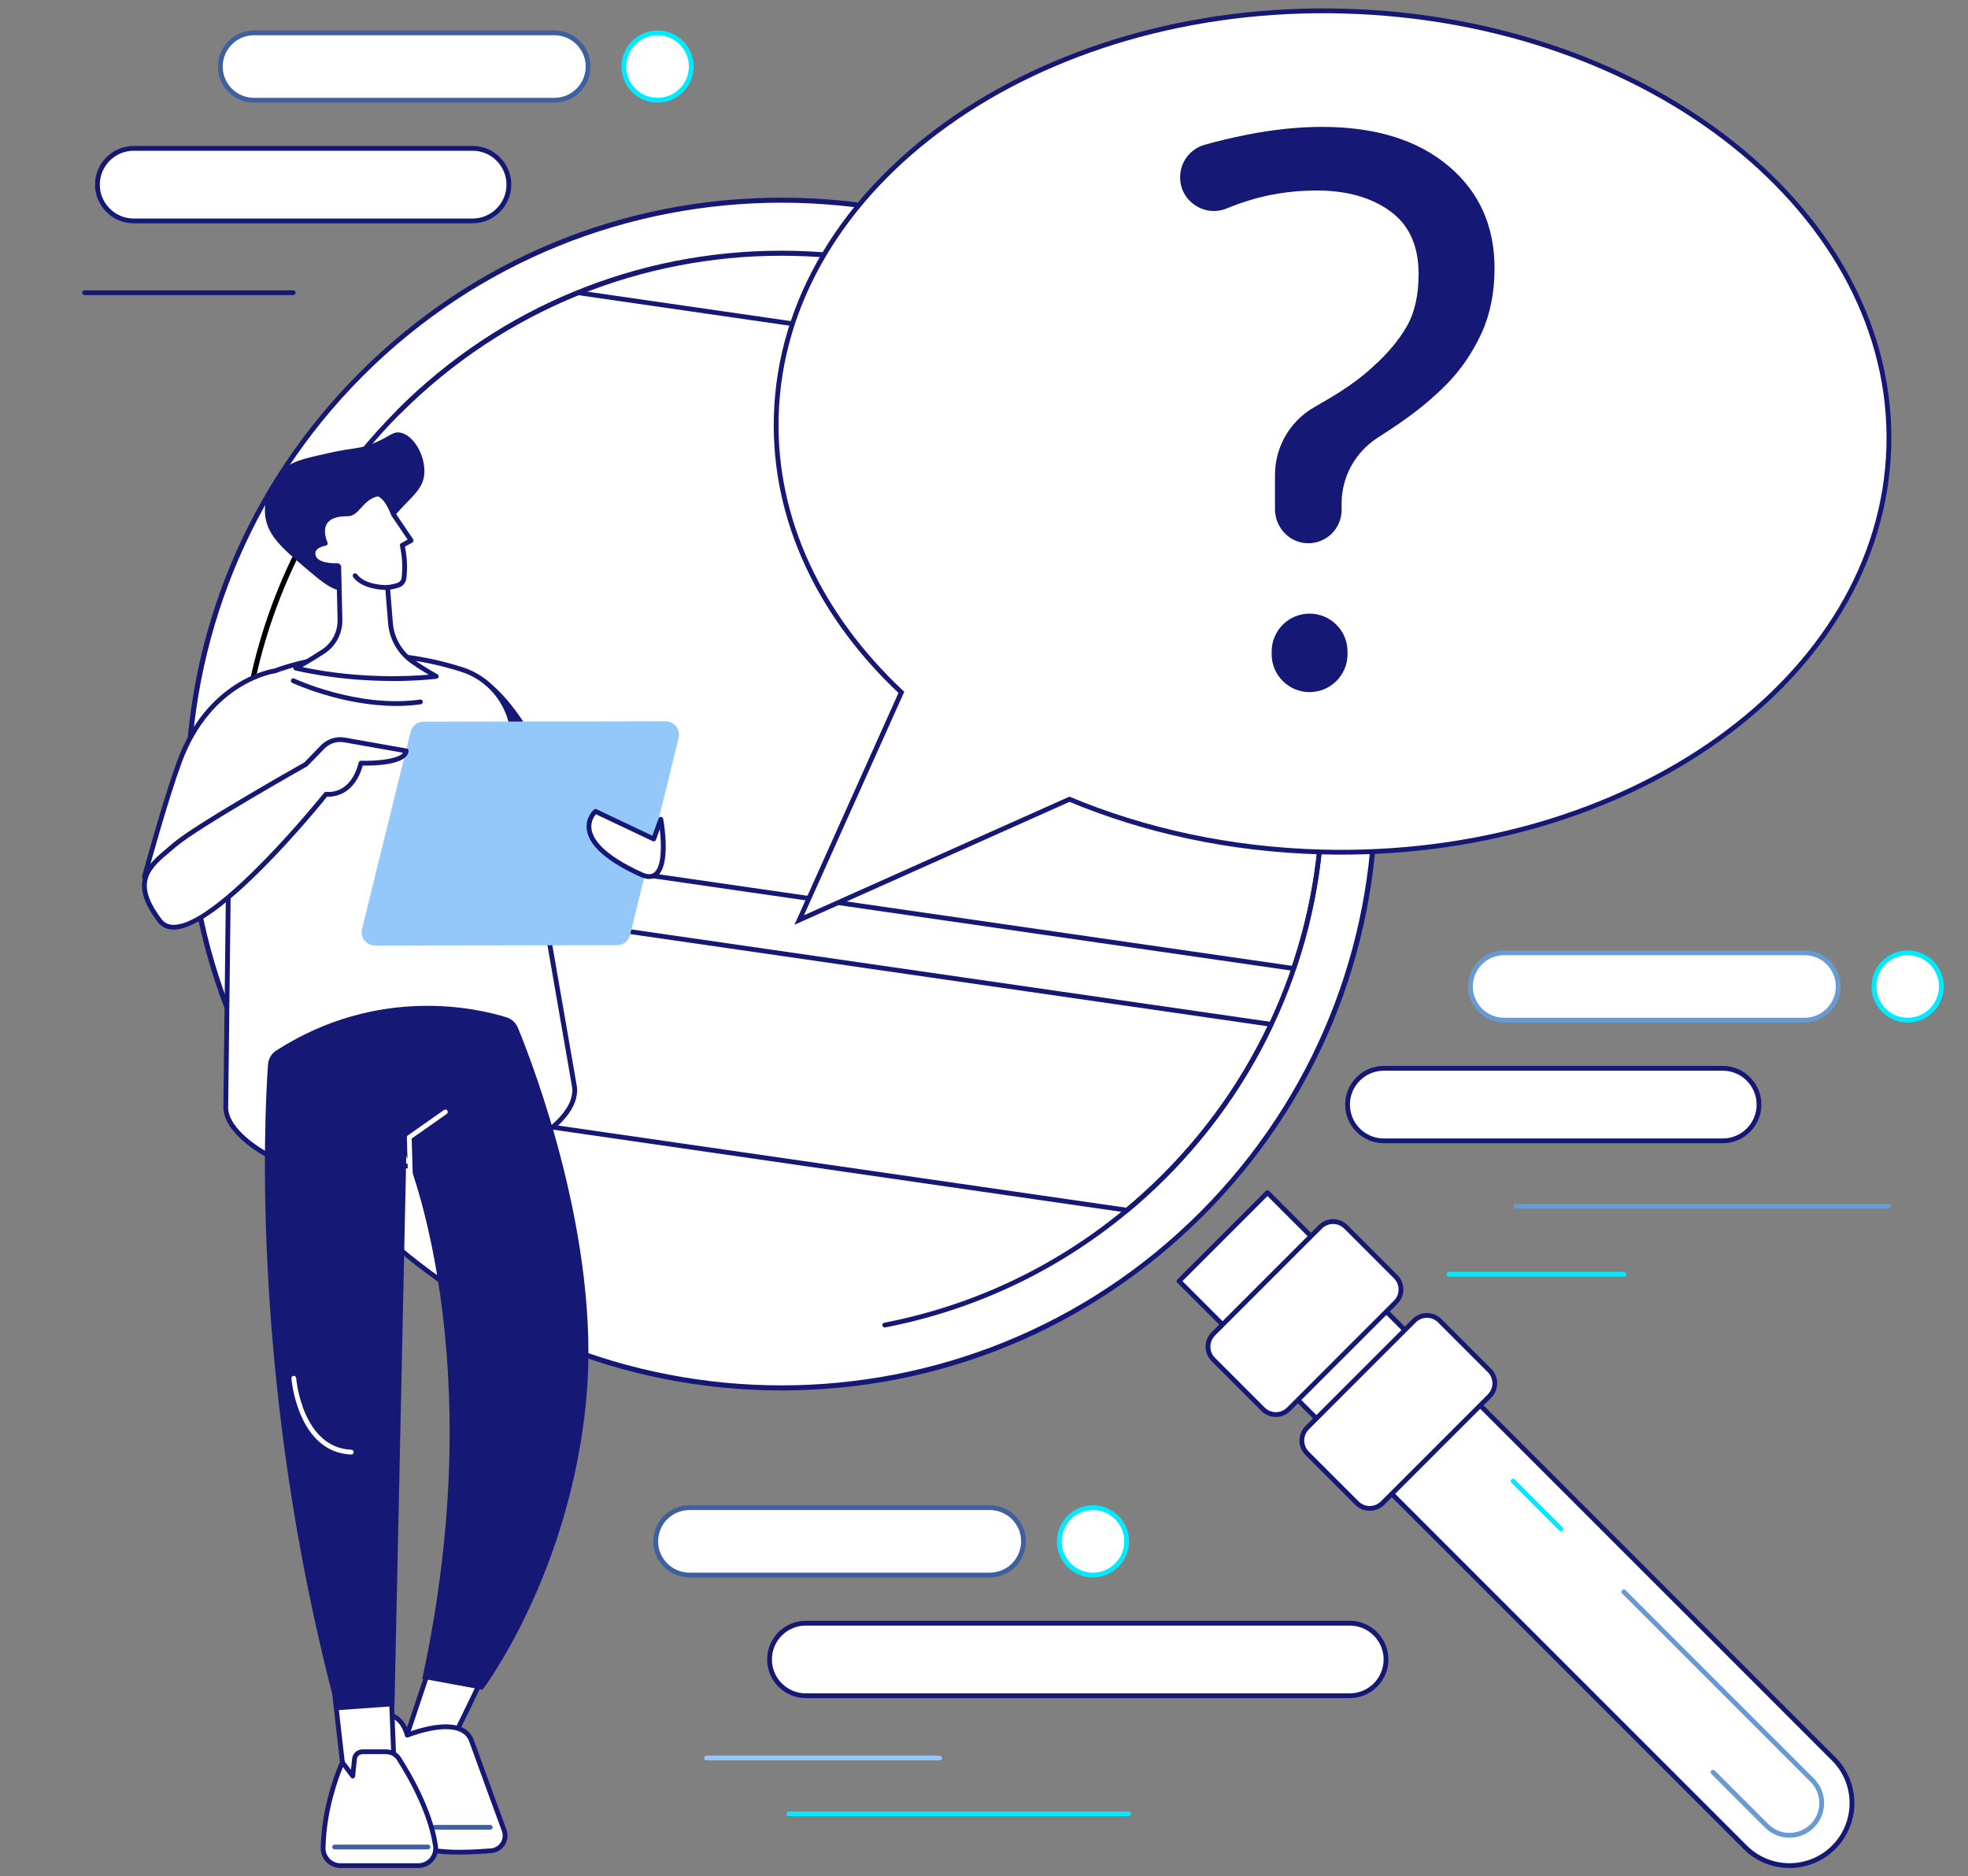 <?xml version="1.0" encoding="UTF-8"?>
<svg id="FAQ" xmlns="http://www.w3.org/2000/svg" viewBox="0 0 817.88 779.62">
  <rect x="0" y="0" width="817.88" height="779.62" fill="#808080" stroke="none"/>
  <defs>
    <style>
      .cls-1 {
        fill: #689bd2;
      }

      .cls-2 {
        fill: #00ebff;
      }

      .cls-3, .cls-4 {
        fill: #fff;
      }

      .cls-5 {
        fill: #151975;
      }

      .cls-6 {
        fill: #3f609e;
      }

      .cls-7 {
        fill: #94c7fa;
      }

      .cls-4 {
        stroke: #151975;
        stroke-miterlimit: 10;
        stroke-width: 2px;
      }
    </style>
  </defs>
  <circle class="cls-3" cx="324.78" cy="329.97" r="246.85" transform="translate(-138.2 326.3) rotate(-45)"/>
  <path class="cls-5" d="m324.78,577.82c-66.2,0-128.44-25.78-175.25-72.59-46.81-46.81-72.59-109.05-72.59-175.25s25.78-128.44,72.59-175.25c46.81-46.81,109.05-72.59,175.25-72.59s128.44,25.78,175.25,72.59c46.81,46.81,72.59,109.05,72.59,175.25s-25.78,128.44-72.59,175.25c-46.81,46.81-109.05,72.59-175.25,72.59Zm-173.85-74c95.86,95.86,251.83,95.86,347.69,0,95.86-95.86,95.86-251.83,0-347.69-95.86-95.86-251.83-95.86-347.69,0-95.86,95.86-95.86,251.83,0,347.69Z"/>
  <path class="cls-3" d="m762.07,767.68c10.15-10.15,10.15-26.6,0-36.75l-235.3-235.3-36.75,36.75,235.3,235.3c10.15,10.15,26.6,10.15,36.75,0Z"/>
  <path class="cls-5" d="m743.69,776.28c-6.91,0-13.82-2.63-19.08-7.89l-235.3-235.3c-.39-.39-.39-1.02,0-1.41l36.75-36.75c.39-.39,1.02-.39,1.41,0l235.3,235.3c10.52,10.52,10.52,27.64,0,38.16-5.26,5.26-12.17,7.89-19.08,7.89Zm-252.27-243.9l234.6,234.6c9.74,9.74,25.6,9.74,35.34,0,9.74-9.74,9.74-25.6,0-35.34l-234.6-234.6-35.34,35.34Zm270.65,235.3h0,0Z"/>
  <path class="cls-3" d="m648.65,635.32l-19.84-19.84,19.84,19.84Z"/>
  <path class="cls-2" d="m648.65,636.32c-.25,0-.51-.1-.7-.29l-19.84-19.84c-.39-.39-.39-1.02,0-1.41.39-.39,1.02-.39,1.41,0l19.84,19.84c.39.39.39,1.02,0,1.41-.19.19-.45.29-.7.29Z"/>
  <path class="cls-3" d="m711.93,736.49l22.29,22.29c5.22,5.22,13.72,5.22,18.95,0,5.22-5.22,5.22-13.72,0-18.95l-78.3-78.3,37.07,74.96Z"/>
  <path class="cls-1" d="m743.69,763.69c-3.69,0-7.37-1.4-10.18-4.21l-22.29-22.29c-.39-.39-.39-1.02,0-1.41.39-.39,1.02-.39,1.41,0l22.29,22.29c4.84,4.84,12.71,4.84,17.54,0,4.84-4.84,4.83-12.7,0-17.54l-78.3-78.3c-.39-.39-.39-1.02,0-1.41.39-.39,1.02-.39,1.41,0l78.3,78.3c5.61,5.61,5.61,14.74,0,20.35-2.81,2.81-6.49,4.21-10.18,4.21Z"/>
  <rect class="cls-3" x="503.16" y="525.6" width="77.93" height="44.3" rx="7.57" ry="7.57" transform="translate(1312.79 551.72) rotate(135)"/>
  <path class="cls-5" d="m530.24,588.84c-2.28,0-4.42-.89-6.03-2.5l-20.68-20.68c-1.61-1.61-2.5-3.75-2.5-6.03s.89-4.42,2.5-6.03l44.46-44.46c3.32-3.32,8.73-3.32,12.05,0l20.68,20.68c1.61,1.61,2.5,3.75,2.5,6.03s-.89,4.42-2.5,6.03l-44.46,44.46c-1.61,1.61-3.75,2.5-6.03,2.5Zm23.78-80.19c-1.67,0-3.35.64-4.62,1.91l-44.46,44.46c-1.23,1.23-1.91,2.87-1.91,4.62s.68,3.39,1.91,4.62l20.68,20.68c1.23,1.23,2.87,1.91,4.62,1.91s3.39-.68,4.62-1.91l44.46-44.46c1.23-1.23,1.91-2.87,1.91-4.62s-.68-3.39-1.91-4.62l-20.68-20.68c-1.27-1.27-2.95-1.91-4.62-1.91Zm-18.46,76.99h0,0Z"/>
  <rect class="cls-3" x="542.16" y="564.59" width="77.93" height="44.3" rx="7.57" ry="7.57" transform="translate(1406.93 590.71) rotate(135)"/>
  <path class="cls-5" d="m569.24,627.83c-2.18,0-4.37-.83-6.03-2.49l-20.68-20.68c-3.32-3.32-3.32-8.73,0-12.05l44.46-44.46c1.61-1.61,3.75-2.5,6.03-2.5s4.42.89,6.03,2.5l20.68,20.68c3.32,3.32,3.32,8.73,0,12.05l-44.46,44.46c-1.66,1.66-3.84,2.49-6.03,2.49Zm23.78-80.19c-1.75,0-3.39.68-4.62,1.91l-44.46,44.46c-2.55,2.55-2.55,6.69,0,9.24l20.68,20.68c2.55,2.55,6.69,2.55,9.24,0l44.46-44.46c2.55-2.55,2.55-6.69,0-9.24l-20.68-20.68c-1.23-1.23-2.87-1.91-4.62-1.91Zm-18.46,76.99h0,0Z"/>
  <path class="cls-5" d="m468.37,503.92s-.09,0-.14-.01l-330.35-47.76c-.28-.04-.53-.2-.68-.43-18.57-27.64-30.54-58.41-35.59-91.44-.05-.31.06-.63.28-.85.22-.22.54-.33.85-.28l425.65,61.54c.31.05.58.24.73.51.15.28.16.61.02.89-11.09,23.59-26.13,44.96-44.71,63.54-4.83,4.83-10.02,9.56-15.43,14.06-.18.15-.41.23-.64.23Zm-329.77-49.68l329.47,47.64c5.24-4.38,10.27-8.97,14.95-13.65,18.1-18.1,32.81-38.87,43.74-61.77l-422.98-61.15c5.1,32.1,16.81,62.01,34.82,88.94Z"/>
  <path class="cls-5" d="m537.6,403.47s-.1,0-.14-.01l-437.42-63.24c-.47-.07-.83-.47-.85-.94-1.26-30.88,3.65-61.12,14.61-89.87,11.35-29.77,28.61-56.37,51.32-79.08,21.56-21.56,46.69-38.24,74.7-49.6.16-.07.34-.09.52-.06l224.61,32.47c.18.03.34.1.48.21,6.68,5.33,13.08,11.05,19.02,16.98,30.38,30.38,51.37,68.51,60.68,110.24,9.07,40.62,6.79,82.89-6.58,122.23-.14.41-.52.67-.94.67Zm-436.46-65.1l435.78,63c27.26-81.18,6.65-169.1-53.89-229.65-5.82-5.82-12.09-11.43-18.64-16.67l-224.07-32.4c-27.66,11.26-52.49,27.76-73.79,49.06l-.7-.7.7.7c-43.89,43.89-67.69,104.58-65.38,166.64Z"/>
  <path d="m102.6,296.63c-.05,0-.1,0-.15-.01-.54-.08-.92-.59-.83-1.13,3.4-22.12,10.03-43.51,19.71-63.59.24-.49.83-.7,1.33-.46.49.24.7.83.46,1.33-9.59,19.9-16.17,41.11-19.54,63.03-.08.49-.5.84-.98.84Z"/>
  <path class="cls-5" d="m367.71,551.65c-.47,0-.88-.33-.98-.81-.1-.54.25-1.06.79-1.17,43.85-8.49,83.79-29.74,115.51-61.45,42.27-42.27,65.55-98.47,65.55-158.25s-23.28-115.98-65.55-158.25c-87.26-87.26-229.24-87.26-316.5,0-.39.39-1.02.39-1.41,0-.39-.39-.39-1.02,0-1.41,42.65-42.65,99.35-66.13,159.66-66.13s117.01,23.49,159.66,66.13c42.65,42.65,66.13,99.35,66.13,159.66s-23.49,117.01-66.13,159.66c-31.99,31.99-72.29,53.43-116.53,62-.06.01-.13.02-.19.02Z"/>
  <path class="cls-4" d="m558.54,4.61c-127.68-3.47-233.31,71.94-235.94,168.43-1.17,43.18,18.49,83.25,52,114.68l-42.45,94.6,112.32-50.18c31.2,13.04,66.73,20.88,104.57,21.91,127.68,3.47,233.31-71.94,235.94-168.43,2.62-96.49-98.75-177.53-226.44-181Z"/>
  <path class="cls-5" d="m544.25,255c-8.71,0-15.77,7.06-15.77,15.77v1.08c0,8.71,7.06,15.77,15.77,15.77s15.77-7.06,15.77-15.77v-1.08c0-8.71-7.06-15.77-15.77-15.77Z"/>
  <path class="cls-5" d="m601.86,68.89c-12.84-10.77-30.34-16.16-52.5-16.16-9.9,0-20.39,1.11-31.47,3.32-6.43,1.29-12.22,2.67-17.35,4.15-5.99,1.73-10.1,7.23-10.1,13.46,0,9.93,10.04,16.69,19.26,13,2.05-.82,4.05-1.59,5.87-2.23,9.95-3.5,20.49-5.26,31.62-5.26,12.47,0,22.65,2.86,30.54,8.58,7.89,5.72,11.83,14.41,11.83,26.06,0,8.87-1.65,16.16-4.95,21.88-3.3,5.72-7.94,11.26-13.92,16.62-4.95,4.64-11.32,9.23-19.1,13.76-1.89,1.1-3.75,2.19-5.58,3.25-9.99,5.8-16.14,16.47-16.14,28.02v14.25c0,7.5,5.84,13.9,13.34,14.16,7.87.28,14.35-6.02,14.35-13.83v-2.7c0-11.1,5.71-21.39,15.07-27.37,3.03-1.94,6-3.9,8.9-5.89,7.52-5.15,14.17-10.67,19.95-16.55,5.88-6.08,10.62-13.07,14.23-20.95,3.61-7.89,5.41-16.88,5.41-26.98,0-17.63-6.42-31.83-19.25-42.6Z"/>
  <path class="cls-5" d="m144.39,245.26c-5.12,1.28-10.14-3-17.91-9.63-9.45-8.06-16.03-13.68-16.38-22.73-.31-7.94,4.31-15.32,9.63-19.26,3.06-2.26,7.69-3.31,16.95-5.39,10.6-2.39,11.96-1.45,18.11-3.85,7.15-2.8,8.27-5.24,11.56-4.62,5.32,1,10.12,8.85,10.02,16.18-.14,9.69-8.77,11.15-18.49,26.97-8.13,13.22-7.4,20.83-13.48,22.35Z"/>
  <path class="cls-5" d="m237.98,341.38s-20.49-56.75-43.46-62.21l11.68,80.42,31.78-18.21Z"/>
  <path class="cls-3" d="m238.76,451.75l-25.67-147.79c-1.42-11.97-9.66-22.09-21.15-25.75-31.51-10.03-57.87-5.99-75.17-.34-.8.26-1.58.55-2.34.87,0,0-27.2,3.26-39.92,37.9-6.29,17.14-14.49,47.62-14.49,47.62l34.91-.16-1.13,96.43c.41,8.9,12.7,17.55,20.86,21.13,9.84,4.31,27.46,2.9,51.71,2.9,22.62,0,38.6-3.79,49.16-7.79,10.12-3.83,24.48-14.28,23.21-25.02Z"/>
  <path class="cls-5" d="m140.72,485.79c-11.55,0-20.32-.53-26.43-3.2-8.39-3.67-21.02-12.56-21.46-21.99l1.12-95.47-33.9.16c-.32,0-.6-.14-.79-.39-.19-.25-.25-.57-.17-.87.08-.31,8.28-30.72,14.51-47.71,12.29-33.49,38.38-38.19,40.59-38.53.78-.32,1.55-.61,2.3-.85,16.84-5.49,43.65-9.89,75.78.34,11.8,3.76,20.37,14.19,21.83,26.58l25.66,147.73s0,.04,0,.05c1.33,11.25-13.14,22.02-23.84,26.07-13.76,5.21-30.42,7.86-49.52,7.86-5.09,0-9.81.06-14.38.12-4.02.05-7.79.1-11.29.1Zm-45.77-122.66c.27,0,.52.11.71.29.19.19.29.45.29.71l-1.13,96.43c.39,8.41,12.64,16.86,20.27,20.2,7.57,3.32,19.88,3.16,36.9,2.94,4.58-.06,9.31-.12,14.41-.12,18.86,0,35.28-2.6,48.81-7.73,9.8-3.71,23.74-13.89,22.57-23.95l-25.66-147.76c-1.38-11.67-9.41-21.45-20.47-24.97-31.62-10.07-58-5.75-74.56-.34-.74.24-1.5.52-2.26.84-.09.04-.18.06-.27.07-.43.05-26.77,3.69-39.09,37.26-5.48,14.93-12.5,40.35-14.12,46.28l33.61-.16h0Z"/>
  <path class="cls-5" d="m164.65,293.37c-22.65,0-42.97-9.49-43.21-9.6-.5-.24-.71-.83-.47-1.32.24-.5.83-.71,1.32-.47.26.12,26.55,12.38,52.31,8.73.55-.08,1.05.3,1.12.85.08.54-.3,1.05-.85,1.12-3.42.49-6.86.7-10.24.7Z"/>
  <path class="cls-7" d="m155.85,392.93l100.62-.15c2.55,0,4.77-1.75,5.38-4.22l20.19-81.93c.86-3.5-1.79-6.88-5.4-6.88l-100.62.15c-2.55,0-4.77,1.75-5.38,4.22l-20.19,81.93c-.86,3.5,1.79,6.88,5.4,6.88Z"/>
  <path class="cls-3" d="m274.62,340.46l-2.94,8.2-24.21-11.48s-13.29,11.54,18.98,26.25c13.45,6.13,8.17-22.97,8.17-22.97Z"/>
  <path class="cls-5" d="m269.82,365.28c-1.14,0-2.4-.31-3.78-.94-13.75-6.27-21.21-12.82-22.17-19.46-.75-5.17,2.8-8.32,2.95-8.45.3-.26.72-.32,1.08-.15l23.22,11.01,2.57-7.17c.15-.42.57-.69,1.02-.66.45.04.82.37.9.81.36,1.97,3.32,19.35-2.53,23.9-.94.73-2.03,1.09-3.26,1.09Zm-22.14-26.9c-.79.9-2.31,3.11-1.84,6.24.61,4.07,4.75,10.48,21.02,17.9,2.16.99,3.8,1.02,4.99.09,3.32-2.58,3.06-11.86,2.35-18.05l-1.59,4.44c-.1.26-.3.48-.56.58-.26.11-.55.1-.81-.02l-23.57-11.18Z"/>
  <path class="cls-3" d="m127.1,317.63s-45.19,25.46-54.51,33.45c-9.32,7.99-19.43,14.05-6.25,31.46,13.18,17.41,69.15-52.5,69.15-52.5,0,0,10.77,1.77,14.51-12.91,0,0,18.19.62,18.84-5.09l-25.66-4.55c-3.32-.59-6.71.5-9.06,2.92l-7.02,7.21Z"/>
  <path class="cls-5" d="m72.16,386.32s-.09,0-.14,0c-2.72-.04-4.9-1.11-6.47-3.18-12.73-16.82-4.49-23.71,4.24-31,.72-.6,1.44-1.2,2.15-1.82,9.13-7.83,51.4-31.72,54.54-33.49l6.92-7.11c2.58-2.65,6.3-3.85,9.95-3.2l25.66,4.55c.52.09.87.57.81,1.09-.67,5.89-14.63,6.08-19.07,5.99-3.55,12.59-12.43,13.05-14.82,12.93-4.42,5.48-45.11,55.24-63.78,55.24Zm69.25-77.98c-2.45,0-4.83.98-6.57,2.77l-7.02,7.21c-.07.07-.14.13-.22.17-.45.25-45.21,25.5-54.35,33.34-.72.62-1.45,1.23-2.17,1.83-8.67,7.24-15.52,12.97-3.93,28.28,1.2,1.58,2.8,2.36,4.91,2.39.04,0,.08,0,.13,0,18.37,0,62.1-54.36,62.54-54.91.22-.28.58-.42.94-.36.4.06,9.93,1.39,13.39-12.17.12-.45.53-.77,1-.75,6.49.22,15.52-.7,17.45-3.32l-24.48-4.34c-.54-.09-1.07-.14-1.61-.14Zm-14.3,9.29h0,0Z"/>
  <path class="cls-3" d="m180.8,686.2l-14.98,44.71s16.32-1.39,17.88-1.09c1.56.31,20.65-40.77,20.65-40.77l-23.55-2.85Z"/>
  <path class="cls-5" d="m165.81,731.91c-.3,0-.59-.14-.78-.38-.21-.26-.27-.61-.16-.93l14.98-44.71c.15-.45.59-.73,1.06-.67l23.55,2.85c.32.04.6.23.75.5.15.28.17.61.03.9-.05.1-4.83,10.39-9.75,20.52-10.27,21.16-10.96,21.01-12,20.81-.98-.18-9.81.44-17.61,1.1-.03,0-.06,0-.08,0Zm15.67-44.62l-14.25,42.5c4.17-.35,13.65-1.1,16.18-.99,2.15-2.55,12.72-24.48,19.45-38.93l-21.38-2.59Zm2.4,41.56h0,0Z"/>
  <path class="cls-3" d="m169.25,721.09s22.53-9.24,26.7,2.36c5.3,14.75,13.59,37.25,13.59,37.25,1.41,3.92-1.29,8.09-5.44,8.43-8.24.66-20.52,1.2-26.24-.81-9.03-3.17-24.02-31.76-24.02-31.76l4.62-24.33s8.17-1.15,10.8,8.87Z"/>
  <path class="cls-5" d="m190.81,770.71c-5.27,0-10.17-.37-13.28-1.47-9.3-3.26-23.95-31.06-24.57-32.24-.1-.2-.14-.43-.1-.65l4.62-24.33c.08-.42.42-.74.84-.8.09-.01,8.48-1.08,11.59,8.54,3.5-1.3,14.98-5.09,22.02-1.96,2.42,1.08,4.09,2.86,4.97,5.29,5.24,14.57,13.5,37.01,13.58,37.24.78,2.17.51,4.51-.73,6.44-1.24,1.93-3.27,3.14-5.56,3.32-4.13.33-8.88.6-13.37.6Zm-35.93-34.32c1.64,3.06,15.23,28.15,23.31,30.98,4.24,1.49,13.41,1.76,25.83.76,1.67-.13,3.14-1.02,4.05-2.42.9-1.4,1.1-3.11.54-4.68-.08-.22-8.35-22.66-13.59-37.25-.7-1.93-1.97-3.29-3.9-4.15-7.44-3.31-21.35,2.32-21.49,2.38-.27.11-.56.1-.82-.03-.26-.13-.45-.36-.52-.64-1.95-7.45-7.11-8.17-9-8.17l-4.41,23.22Z"/>
  <path class="cls-6" d="m203.76,760.37h-23.14c-.55,0-.99-.45-.99-.99s.45-.99.99-.99h23.14c.55,0,.99.45.99.99s-.45.99-.99.99Z"/>
  <polygon class="cls-3" points="138.31 697.19 143.4 742.16 163.88 736.54 162.31 696.02 138.31 697.19"/>
  <path class="cls-5" d="m143.4,743.16c-.2,0-.39-.06-.56-.17-.24-.16-.4-.42-.43-.71l-5.09-44.97c-.03-.27.05-.55.23-.76.18-.21.43-.34.71-.35l24-1.17c.27-.01.52.08.72.26.2.18.31.43.32.69l1.58,40.52c.02.46-.28.88-.73,1l-20.48,5.62c-.09.02-.17.04-.26.04Zm-3.98-45.02l4.84,42.76,18.6-5.1-1.51-38.73-21.93,1.07Z"/>
  <path class="cls-3" d="m141.47,775.29h32.41c4.39,0,7.75-3.89,7.11-8.23-1.08-7.32-4.61-19.46-15.17-36.16-1.15-1.82-3.17-2.93-5.32-2.93h-9.86c-1.7,0-3.12,1.28-3.3,2.97l-.74,7.11-4.29-5.67s-7.66,16.13-8.02,35.58c-.07,4.02,3.17,7.32,7.19,7.32Z"/>
  <path class="cls-5" d="m173.88,776.29h-32.41c-2.21,0-4.29-.87-5.84-2.45-1.55-1.58-2.38-3.67-2.34-5.88.36-19.44,8.03-35.82,8.11-35.99.15-.31.45-.53.8-.56.34-.04.69.11.89.39l2.77,3.66.48-4.61c.23-2.2,2.08-3.87,4.29-3.87h9.86c2.52,0,4.82,1.27,6.17,3.39,10.69,16.9,14.23,29.2,15.32,36.54.35,2.35-.34,4.73-1.9,6.53-1.56,1.8-3.82,2.84-6.2,2.84Zm-31.35-41.94c-1.86,4.44-6.97,18.04-7.25,33.64-.03,1.67.6,3.25,1.77,4.45,1.18,1.2,2.75,1.86,4.42,1.86h32.41c1.8,0,3.52-.78,4.69-2.15,1.17-1.36,1.7-3.16,1.43-4.94-1.06-7.16-4.52-19.17-15.03-35.77-.96-1.52-2.68-2.47-4.48-2.47h-9.86c-1.19,0-2.19.9-2.31,2.08l-.74,7.11c-.04.41-.33.75-.72.85-.39.11-.81-.03-1.06-.36l-3.27-4.31Z"/>
  <path class="cls-6" d="m177.85,768.54h-38.79c-.55,0-.99-.45-.99-.99s.45-.99.99-.99h38.79c.55,0,.99.45.99.99s-.45.99-.99.99Z"/>
  <path class="cls-5" d="m215.23,427.11c-.85-2.07-2.57-3.66-4.7-4.33-11.85-3.72-53.16-13.51-95.69,13.76-2.01,1.29-3.29,3.44-3.46,5.82-1.54,21.61-7.27,134.59,28.47,268.36l24.08-1.71,4.91-228.72s35.66,83.85,6.66,217.29l25.04,4.62s36.64-48.18,43.21-121.81c5.8-65.13-22.01-137.46-28.51-153.28Z"/>
  <path class="cls-3" d="m145.98,604.46s-.03,0-.04,0c-22.29-.96-24.82-31.34-24.84-31.64-.04-.55.37-1.02.92-1.07.55-.04,1.03.37,1.07.92.02.29,2.42,28.92,22.94,29.8.55.02.97.49.95,1.04-.02.53-.46.95-.99.95Z"/>
  <path class="cls-3" d="m170.92,502.25c-.54,0-.98-.43-.99-.97l-.85-28.61c0-.33.15-.65.42-.84l15.01-10.55c.45-.32,1.07-.21,1.39.24.32.45.21,1.07-.24,1.39l-14.57,10.24.83,28.08c.02.55-.42,1.01-.96,1.02,0,0-.02,0-.03,0Z"/>
  <path class="cls-3" d="m134.39,270.72c4.42-2.93,7.01-7.95,6.88-13.25l-.5-22.02c-.15-.14-.3-.28-.45-.42,0,0-8.82.59-10.1-3.9-1.29-4.49,4.95-5.35,4.95-5.35,0,0-5.89-12.4,9.35-12.25,4.09.04,5.55-6.74,12.27-8.26,0,0,3.32-.28,6.69,8.42l7.37,10.91-3.68,2.02c.91,4.15,1.3,8.72.74,13.57-.16,1.4-1.12,2.57-2.46,3-1.11.36-2.6.74-4.36.94l1.19,14.74c.52,6.45,3.9,12.32,9.2,16.04,5.12,3.59,9.84,6.13,9.84,6.13,0,0-27.17,3.72-58.4-3.41,0,0,6.03-3.3,11.48-6.91Z"/>
  <path class="cls-5" d="m163.18,282.99c-10.73,0-25.17-.89-40.49-4.39-.4-.09-.71-.42-.76-.83-.06-.41.15-.81.51-1.01.06-.03,6.06-3.32,11.41-6.86,4.15-2.75,6.55-7.38,6.44-12.4l-.49-21.44c-2.14.05-9.24-.14-10.53-4.65-.4-1.39-.24-2.64.46-3.72.99-1.52,2.86-2.27,4.1-2.62-.64-1.85-1.51-5.59.39-8.56,1.71-2.68,5.19-4.01,10.32-3.96,1.46.03,2.62-1.26,4.08-2.86,1.82-2,4.08-4.5,7.96-5.38.04-.01.09-.02.13-.02.41-.04,4.14-.08,7.66,8.95l7.31,10.82c.16.23.21.52.14.79-.07.27-.24.5-.49.64l-3.04,1.66c.9,4.44,1.1,8.87.6,13.17-.21,1.78-1.44,3.28-3.14,3.84-1.16.38-2.37.66-3.6.86l1.11,13.8c.5,6.16,3.7,11.74,8.78,15.31,5.01,3.52,9.69,6.04,9.74,6.06.38.2.59.63.51,1.05-.08.42-.42.75-.84.81-.14.02-7.25.96-18.26.96Zm-37.51-5.77c23.7,5,44.82,3.84,52.47,3.16-1.87-1.1-4.51-2.73-7.24-4.65-5.57-3.91-9.08-10.02-9.62-16.78l-1.19-14.74c-.04-.53.34-1.01.88-1.07,1.43-.17,2.83-.47,4.17-.9.96-.31,1.66-1.16,1.78-2.17.5-4.32.25-8.77-.72-13.25-.09-.43.11-.87.49-1.08l2.73-1.49-6.76-10c-.04-.06-.08-.13-.1-.2-2.72-7.04-5.26-7.72-5.67-7.78-3.19.77-5.1,2.88-6.8,4.74-1.65,1.82-3.21,3.53-5.57,3.52-4.39-.04-7.3.98-8.62,3.05-1.99,3.12.16,7.74.18,7.78.14.29.13.62-.02.9-.15.28-.42.47-.74.51-.8.11-3.07.7-3.92,2.01-.38.58-.45,1.26-.21,2.08.87,3.04,6.85,3.33,9.08,3.18.27-.02.55.08.75.27l.44.41c.2.18.31.44.32.71l.5,22.02c.13,5.7-2.61,10.98-7.33,14.1-3.37,2.23-7,4.37-9.27,5.67Z"/>
  <path class="cls-3" d="m161.08,244.14s-9.67.34-13.51-4.92l13.51,4.92Z"/>
  <path class="cls-5" d="m160.67,245.14c-2.02,0-10.24-.32-13.9-5.33-.32-.44-.23-1.07.22-1.39.44-.32,1.07-.23,1.39.22,3.48,4.77,12.58,4.51,12.67,4.51.54-.02,1.01.41,1.03.96.02.55-.41,1.01-.96,1.03-.04,0-.2,0-.44,0Z"/>
  <path class="cls-3" d="m560.94,674.54h-226.06c-8.32,0-15.07,6.75-15.07,15.07s6.75,15.07,15.07,15.07h226.06c8.32,0,15.07-6.75,15.07-15.07s-6.75-15.07-15.07-15.07Z"/>
  <path class="cls-5" d="m560.94,705.68h-226.06c-8.86,0-16.07-7.21-16.07-16.07s7.21-16.07,16.07-16.07h226.06c8.86,0,16.07,7.21,16.07,16.07s-7.21,16.07-16.07,16.07Zm-226.06-30.14c-7.76,0-14.08,6.32-14.08,14.08s6.32,14.08,14.08,14.08h226.06c7.76,0,14.08-6.32,14.08-14.08s-6.32-14.08-14.08-14.08h-226.06Z"/>
  <path class="cls-3" d="m411.36,626.54h-124.85c-7.73,0-13.99,6.27-13.99,13.99s6.27,13.99,13.99,13.99h124.85c7.73,0,13.99-6.27,13.99-13.99s-6.27-13.99-13.99-13.99Z"/>
  <path class="cls-6" d="m411.36,655.52h-124.85c-8.27,0-14.99-6.72-14.99-14.99s6.72-14.99,14.99-14.99h124.85c8.27,0,14.99,6.72,14.99,14.99s-6.72,14.99-14.99,14.99Zm-124.85-27.99c-7.17,0-13,5.83-13,13s5.83,13,13,13h124.85c7.17,0,13-5.83,13-13s-5.83-13-13-13h-124.85Z"/>
  <circle class="cls-3" cx="454.23" cy="640.53" r="13.99" transform="translate(-273.53 935.45) rotate(-76.72)"/>
  <path class="cls-2" d="m454.23,655.52c-8.27,0-14.99-6.72-14.99-14.99s6.72-14.99,14.99-14.99,14.99,6.72,14.99,14.99-6.72,14.99-14.99,14.99Zm0-27.99c-7.17,0-13,5.83-13,13s5.83,13,13,13,13-5.83,13-13-5.83-13-13-13Z"/>
  <path class="cls-3" d="m715.95,443.96h-140.85c-8.32,0-15.07,6.75-15.07,15.07s6.75,15.07,15.07,15.07h140.85c8.32,0,15.07-6.75,15.07-15.07s-6.75-15.07-15.07-15.07Z"/>
  <path class="cls-5" d="m715.95,475.09h-140.85c-8.86,0-16.07-7.21-16.07-16.07s7.21-16.07,16.07-16.07h140.85c8.86,0,16.07,7.21,16.07,16.07s-7.21,16.07-16.07,16.07Zm-140.85-30.14c-7.76,0-14.08,6.32-14.08,14.08s6.32,14.08,14.08,14.08h140.85c7.76,0,14.08-6.32,14.08-14.08s-6.32-14.08-14.08-14.08h-140.85Z"/>
  <path class="cls-3" d="m749.95,395.95h-124.85c-7.73,0-13.99,6.27-13.99,13.99s6.27,13.99,13.99,13.99h124.85c7.73,0,13.99-6.27,13.99-13.99s-6.27-13.99-13.99-13.99Z"/>
  <path class="cls-1" d="m749.95,424.93h-124.85c-8.27,0-14.99-6.72-14.99-14.99s6.72-14.99,14.99-14.99h124.85c8.27,0,14.99,6.72,14.99,14.99s-6.72,14.99-14.99,14.99Zm-124.85-27.99c-7.17,0-13,5.83-13,13s5.83,13,13,13h124.85c7.17,0,13-5.83,13-13s-5.83-13-13-13h-124.85Z"/>
  <circle class="cls-3" cx="792.82" cy="409.94" r="13.99" transform="translate(212.65 1088.19) rotate(-76.8)"/>
  <path class="cls-2" d="m792.82,424.93c-8.27,0-14.99-6.72-14.99-14.99s6.72-14.99,14.99-14.99,14.99,6.72,14.99,14.99-6.72,14.99-14.99,14.99Zm0-27.99c-7.17,0-13,5.83-13,13s5.83,13,13,13,13-5.83,13-13-5.83-13-13-13Z"/>
  <path class="cls-3" d="m196.41,61.66H55.56c-8.32,0-15.07,6.75-15.07,15.07s6.75,15.07,15.07,15.07h140.85c8.32,0,15.07-6.75,15.07-15.07s-6.75-15.07-15.07-15.07Z"/>
  <path class="cls-5" d="m196.41,92.8H55.56c-8.86,0-16.07-7.21-16.07-16.07s7.21-16.07,16.07-16.07h140.85c8.86,0,16.07,7.21,16.07,16.07s-7.21,16.07-16.07,16.07ZM55.56,62.65c-7.76,0-14.08,6.32-14.08,14.08s6.32,14.08,14.08,14.08h140.85c7.76,0,14.08-6.32,14.08-14.08s-6.32-14.08-14.08-14.08H55.56Z"/>
  <path class="cls-3" d="m230.41,13.65h-124.85c-7.73,0-13.99,6.27-13.99,13.99s6.27,13.99,13.99,13.99h124.85c7.73,0,13.99-6.27,13.99-13.99s-6.27-13.99-13.99-13.99Z"/>
  <path class="cls-6" d="m230.41,42.64h-124.85c-8.27,0-14.99-6.72-14.99-14.99s6.72-14.99,14.99-14.99h124.85c8.27,0,14.99,6.72,14.99,14.99s-6.72,14.99-14.99,14.99ZM105.56,14.65c-7.17,0-13,5.83-13,13s5.83,13,13,13h124.85c7.17,0,13-5.83,13-13s-5.83-13-13-13h-124.85Z"/>
  <circle class="cls-3" cx="273.28" cy="27.65" r="13.99" transform="translate(183.59 287.27) rotate(-76.72)"/>
  <path class="cls-2" d="m273.28,42.64c-8.27,0-14.99-6.72-14.99-14.99s6.72-14.99,14.99-14.99,14.99,6.72,14.99,14.99-6.72,14.99-14.99,14.99Zm0-27.99c-7.17,0-13,5.83-13,13s5.83,13,13,13,13-5.83,13-13-5.83-13-13-13Z"/>
  <path class="cls-1" d="m785.03,502.25h-154.98c-.55,0-.99-.45-.99-.99s.45-.99.99-.99h154.98c.55,0,.99.45.99.99s-.45.99-.99.99Z"/>
  <path class="cls-2" d="m674.86,530.56h-72.71c-.55,0-.99-.45-.99-.99s.45-.99.99-.99h72.71c.55,0,.99.45.99.99s-.45.99-.99.99Z"/>
  <path class="cls-7" d="m390.48,731.56h-96.87c-.55,0-.99-.45-.99-.99s.45-.99.99-.99h96.87c.55,0,.99.45.99.99s-.45.99-.99.99Z"/>
  <path class="cls-5" d="m121.87,122.63H35.14c-.55,0-.99-.45-.99-.99s.45-.99.99-.99h86.73c.55,0,.99.45.99.99s-.45.99-.99.99Z"/>
  <path class="cls-2" d="m469.02,754.75h-141.21c-.55,0-.99-.45-.99-.99s.45-.99.99-.99h141.21c.55,0,.99.45.99.99s-.45.99-.99.99Z"/>
</svg>